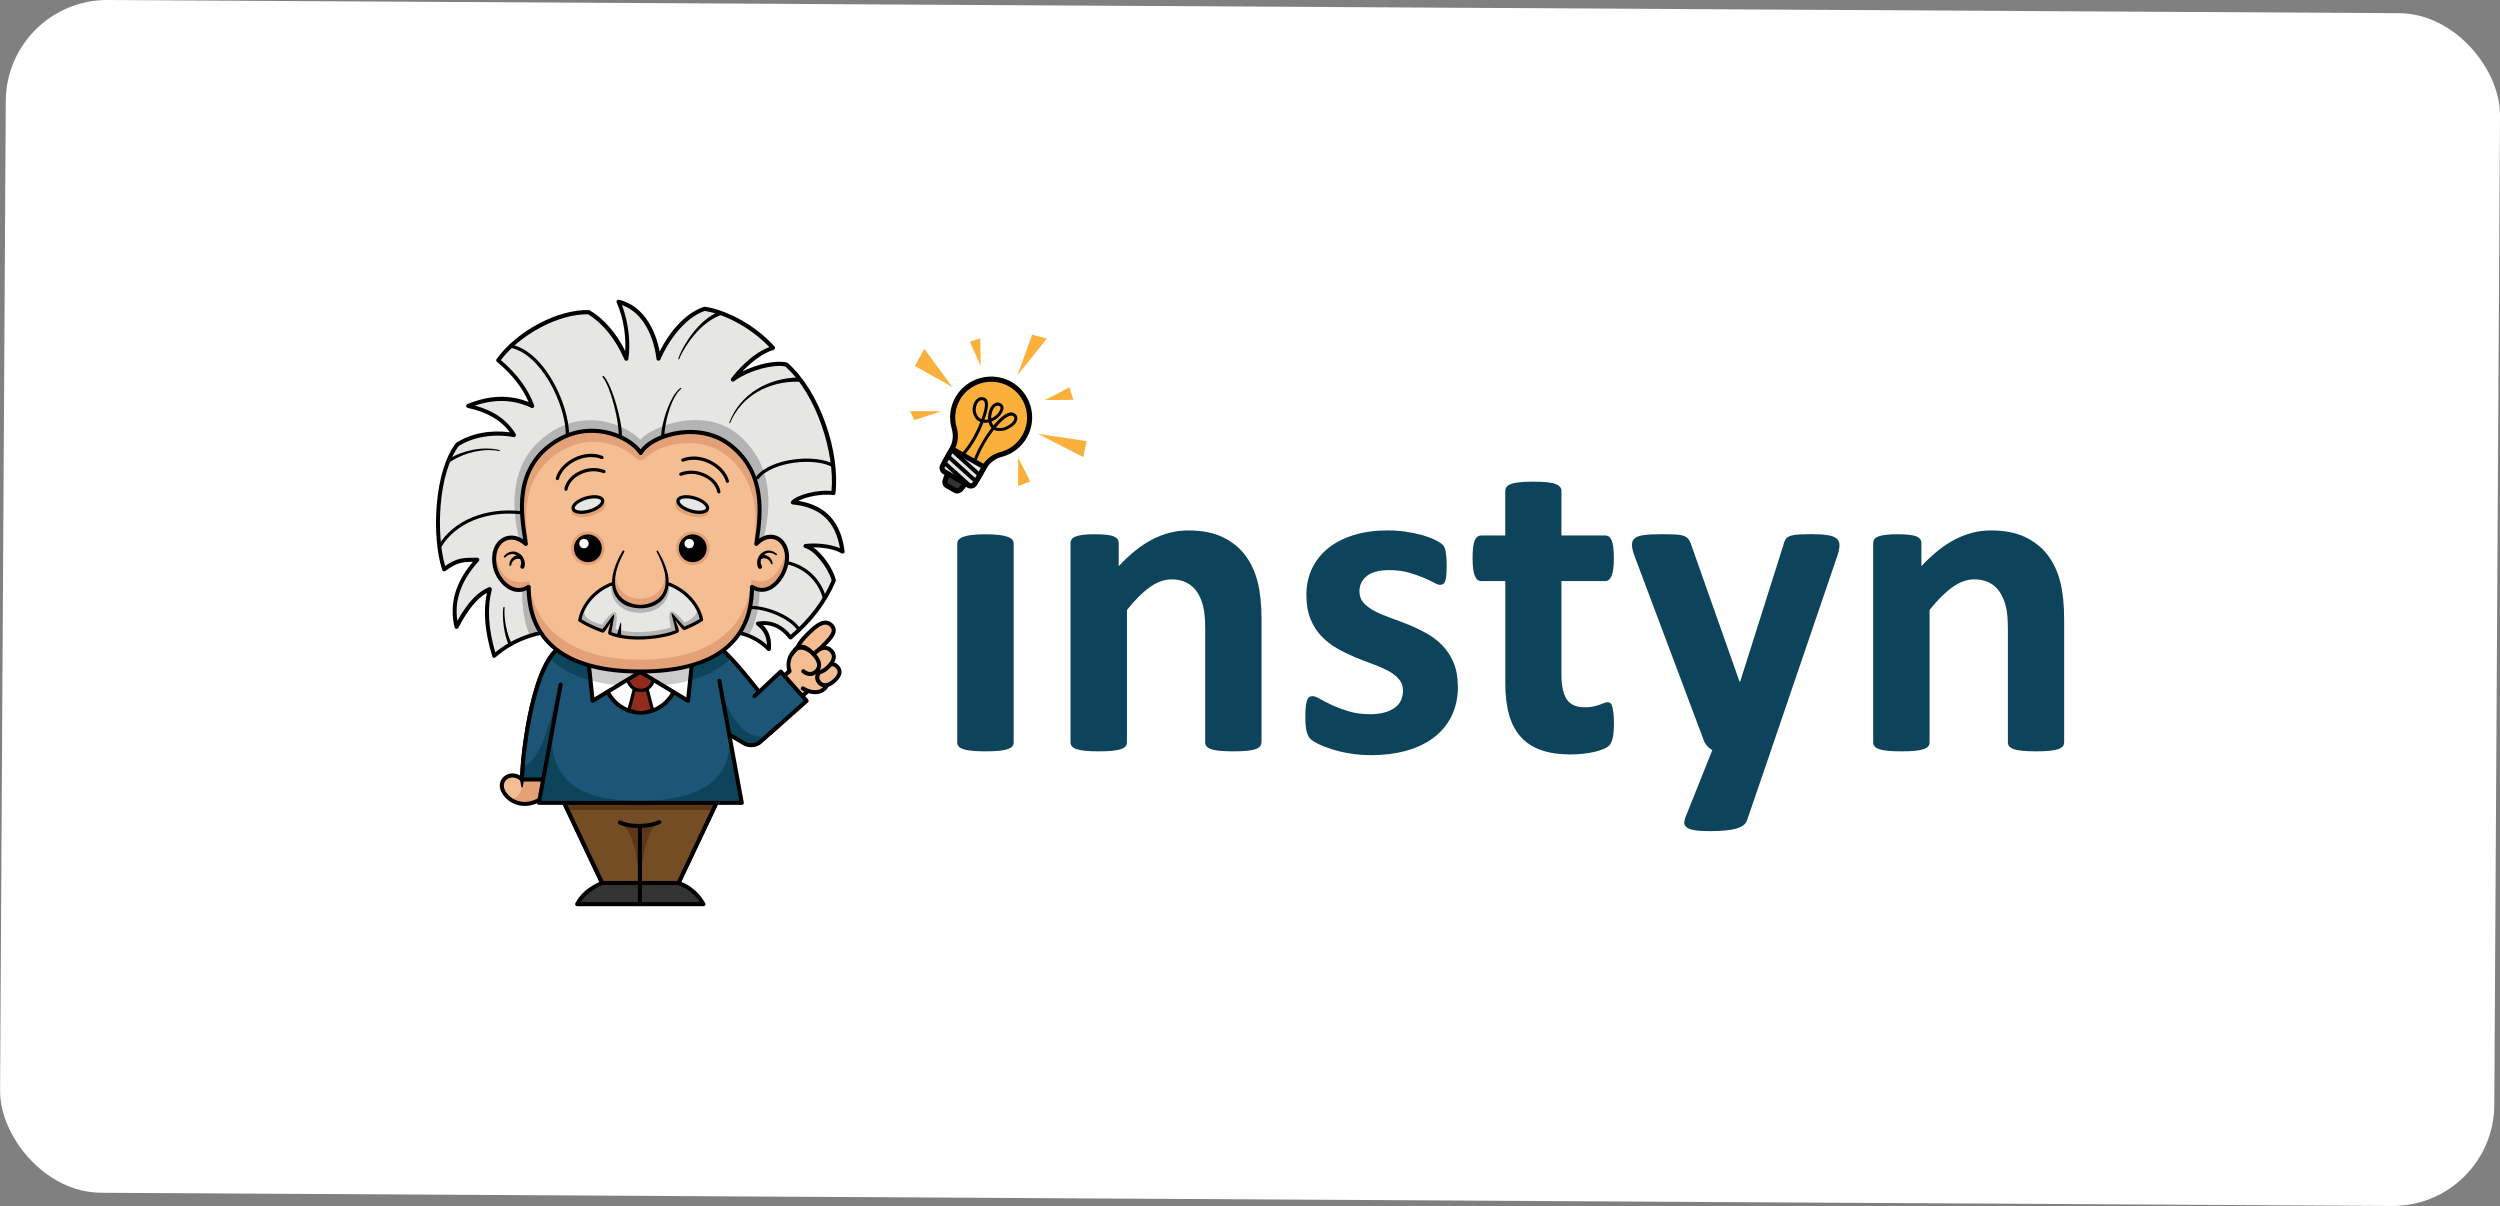 <?xml version="1.0" encoding="UTF-8"?>
<svg id="Layer_2" data-name="Layer 2" xmlns="http://www.w3.org/2000/svg" viewBox="0 0 492.61 237.66">
  <rect x="0" y="0" width="492.61" height="237.66" fill="#808080" stroke="none"/>
  <defs>
    <style>
      .cls-1 {
        fill: #b4b4b4;
      }

      .cls-2 {
        fill: #333;
      }

      .cls-3 {
        fill: #e3a177;
      }

      .cls-4 {
        fill: #fff;
      }

      .cls-5 {
        fill: #ccc;
      }

      .cls-6 {
        fill: #754d25;
      }

      .cls-7 {
        fill: #f5bd92;
      }

      .cls-8 {
        fill: #5c3719;
      }

      .cls-9 {
        fill: #e6e6e5;
      }

      .cls-10 {
        fill: #922b1e;
      }

      .cls-11 {
        fill: #1c5576;
      }

      .cls-12 {
        fill: #0d445c;
      }

      .cls-13 {
        fill: #010101;
      }

      .cls-14 {
        fill: #fbb03c;
      }
    </style>
  </defs>
  <g id="Layer_1-2" data-name="Layer 1">
    <g>
      <rect class="cls-4" x=".56" y="1.31" width="491.48" height="235.03" rx="20" ry="20" transform="translate(.7 -1.43) rotate(.33)"/>
      <g>
        <path class="cls-14" d="M201.9,85.97c2.09-3.68.74-8.37-3.03-10.38-3.57-1.9-8.07-.63-10.11,2.86-1.09,1.86-1.29,3.98-.74,5.89.41,1.4.26,2.91-.46,4.18l-1.17,2.07,6.34,3.57,1.16-2.05c.71-1.26,1.89-2.19,3.3-2.55,1.92-.49,3.65-1.74,4.71-3.6Z"/>
        <path class="cls-13" d="M187.07,90.41l5.47,3.08.91-1.61c.79-1.39,2.1-2.41,3.61-2.79,1.88-.48,3.44-1.68,4.4-3.36.94-1.67,1.17-3.6.63-5.44-.54-1.84-1.77-3.35-3.46-4.25-3.31-1.76-7.55-.57-9.44,2.67-.98,1.68-1.23,3.64-.69,5.5.45,1.57.27,3.19-.51,4.56l-.93,1.63ZM192.92,94.85l-7.22-4.07,1.42-2.51c.65-1.14.79-2.48.41-3.79-.62-2.13-.34-4.37.78-6.29,1.05-1.8,2.75-3.11,4.78-3.68,2.03-.57,4.16-.35,6.01.63,1.94,1.03,3.34,2.76,3.96,4.86.61,2.1.36,4.31-.72,6.21-1.09,1.92-2.88,3.29-5.02,3.84-1.24.32-2.33,1.16-2.98,2.31l-1.41,2.49Z"/>
        <path class="cls-2" d="M190.83,94.55l-3.75-2.11-.81,2.13c-.18.46-.04.95.32,1.15l1.65.93c.36.2.84.07,1.15-.31l1.45-1.79Z"/>
        <path class="cls-13" d="M187.34,93.16l-.6,1.58c-.09.23-.04.46.1.54l1.65.93c.14.08.36,0,.51-.19l1.07-1.33-2.72-1.53ZM187.99,97.08l-1.65-.93c-.58-.33-.81-1.07-.55-1.77l1.02-2.67,4.78,2.69-1.82,2.25c-.46.57-1.21.75-1.79.43Z"/>
        <path class="cls-9" d="M193.94,92.03l-6.34-3.57-1.94,3.42c-.2.35-.08.8.28,1l5.07,2.85c.35.2.8.07,1-.28l1.94-3.42Z"/>
        <path class="cls-13" d="M187.79,89.14l-1.6,2.82c-.11.2-.04.45.16.56l4.74,2.67c.2.11.45.04.57-.16l1.6-2.83-5.47-3.08ZM190.59,96.08l-4.74-2.67c-.68-.38-.93-1.25-.54-1.93l2.1-3.7,7.22,4.07-2.1,3.7c-.39.68-1.26.92-1.94.54Z"/>
        <path class="cls-13" d="M196.88,80.01c-.15-.08-.3-.1-.45-.06-.25.07-.52.31-.69.62-.31.57-.46,1.26-.43,1.88.66-.29,1.25-.79,1.57-1.35.14-.24.32-.59.26-.82-.03-.1-.11-.19-.25-.27ZM193.79,78.92c-.07-.04-.18-.07-.33-.07-.28,0-.53.15-.74.43-.38.5-.56,1.31-.41,1.9.08.32.34,1.1,1.02,1.38.02,0,.04.02.06.03.23-.64.4-1.21.51-1.65.32-1.27.14-1.74,0-1.9-.03-.03-.06-.07-.12-.1ZM199.54,81.96s-.05-.03-.08-.04c-.41-.19-1.27.34-1.95.95-.39.35-.82.8-1.27,1.35.35.15.76.13,1.43.05.44-.05,1.72-.76,2.04-1.34.08-.14.2-.42.13-.66-.04-.13-.13-.23-.28-.31ZM189.9,89.8l-.45-.41c1.73-1.87,2.97-4.3,3.72-6.24-.03-.01-.06-.02-.09-.04-.93-.39-1.27-1.38-1.37-1.79-.19-.76.03-1.77.52-2.41.33-.43.75-.66,1.21-.66.5,0,.78.21.94.4.36.45.4,1.27.1,2.43-.11.45-.28,1.01-.5,1.63.24.02.48,0,.72-.06-.06-.77.1-1.63.5-2.37.25-.46.64-.8,1.05-.92.31-.09.63-.05.92.11.28.16.46.37.54.64.12.44-.09.9-.31,1.28-.41.72-1.16,1.34-2.01,1.67.07.3.2.57.37.77.45-.55.91-1.03,1.35-1.43.5-.45,1.75-1.45,2.61-1.05.44.21.62.5.69.72.11.34.05.74-.17,1.14-.46.81-1.93,1.57-2.5,1.64-.69.09-1.31.16-1.89-.16-1.24,1.59-2.57,3.78-3.48,6.18l-.56-.21c.84-2.2,2.17-4.54,3.57-6.34-.27-.28-.46-.65-.57-1.08-.34.07-.69.09-1.04.05-.77,2.01-2.06,4.56-3.87,6.51Z"/>
        <path class="cls-2" d="M187.66,88.78l5.22,4.71-5.22-4.71Z"/>
        <path class="cls-13" d="M192.61,93.79l-5.22-4.71.54-.6,5.22,4.71-.54.6Z"/>
        <path class="cls-2" d="M186.95,90.03l5.22,4.71-5.22-4.71Z"/>
        <path class="cls-13" d="M191.9,95.04l-5.22-4.71.54-.6,5.22,4.71-.54.6Z"/>
        <path class="cls-2" d="M186.06,91.18l5.22,4.71-5.22-4.71Z"/>
        <path class="cls-13" d="M191.01,96.18l-5.22-4.71.54-.6,5.22,4.71-.54.6Z"/>
        <path class="cls-14" d="M206.28,66.71l-2.9-.76-2.91,8.01,5.81-7.26Z"/>
        <path class="cls-14" d="M193.16,66.66l-2.05.67,2.12,4.77-.07-5.44Z"/>
        <path class="cls-14" d="M182.13,68.74l-1.85,3.37,7.39,4.16-5.54-7.53Z"/>
        <path class="cls-14" d="M205.59,78.85c.4.08,5.13-2.56,5.13-2.56l.79,2.5-5.92.05Z"/>
        <path class="cls-14" d="M204.52,85.49l9.6,1.43-.66,3.15-8.93-4.57Z"/>
        <path class="cls-14" d="M200.63,90.18l2.38,4.71-2.41.88.03-5.59Z"/>
        <path class="cls-14" d="M185.52,81.03h-6.19s.84,1.75.84,1.75l5.35-1.75Z"/>
        <path class="cls-12" d="M199.74,146.29c0,.29-.09.55-.26.77-.18.22-.48.4-.91.55s-.99.26-1.7.33c-.71.07-1.6.11-2.69.11s-1.99-.04-2.69-.11-1.27-.18-1.7-.33c-.43-.15-.73-.33-.9-.55-.18-.22-.27-.48-.27-.77v-39.17c0-.29.09-.55.27-.77.18-.22.48-.41.9-.57.43-.16.99-.28,1.7-.37.71-.09,1.6-.13,2.69-.13s1.99.04,2.69.13c.71.09,1.27.21,1.7.37.43.16.73.35.91.57.18.22.26.48.26.77v39.17Z"/>
        <path class="cls-12" d="M248.55,146.29c0,.29-.09.55-.26.77-.18.22-.47.4-.88.55-.41.15-.98.26-1.7.33-.72.07-1.61.11-2.67.11s-1.99-.04-2.72-.11-1.29-.18-1.7-.33c-.41-.15-.71-.33-.88-.55-.18-.22-.26-.48-.26-.77v-22.4c0-1.91-.14-3.4-.42-4.49-.28-1.09-.68-2.02-1.22-2.8-.53-.78-1.22-1.38-2.05-1.8-.84-.43-1.82-.64-2.94-.64-1.41,0-2.84.51-4.28,1.54-1.44,1.03-2.95,2.52-4.51,4.49v26.1c0,.29-.09.55-.27.77-.18.22-.48.4-.9.55s-.99.26-1.7.33-1.6.11-2.69.11-1.99-.04-2.69-.11c-.71-.07-1.27-.18-1.7-.33s-.73-.33-.9-.55c-.18-.22-.27-.48-.27-.77v-39.26c0-.29.08-.55.22-.77s.41-.4.8-.55c.38-.15.88-.26,1.48-.33.6-.07,1.36-.11,2.27-.11s1.72.04,2.34.11c.62.07,1.1.18,1.44.33.34.15.58.33.73.55.15.22.22.48.22.77v4.53c2.18-2.35,4.39-4.11,6.65-5.28s4.6-1.76,7.05-1.76c2.68,0,4.94.44,6.78,1.32,1.84.88,3.33,2.08,4.46,3.59,1.13,1.51,1.95,3.28,2.45,5.3.5,2.02.75,4.46.75,7.31v24.25Z"/>
        <path class="cls-12" d="M287.28,135.2c0,2.23-.42,4.19-1.26,5.9-.84,1.7-2.02,3.12-3.55,4.27-1.53,1.14-3.34,2-5.43,2.57-2.09.57-4.36.86-6.8.86-1.47,0-2.88-.11-4.22-.33s-2.54-.5-3.6-.84c-1.06-.34-1.94-.68-2.65-1.03-.71-.35-1.22-.68-1.55-.99-.32-.31-.57-.79-.75-1.45-.18-.66-.26-1.63-.26-2.93,0-.85.03-1.53.09-2.05.06-.51.15-.92.26-1.23.12-.31.26-.51.44-.62.18-.1.4-.16.66-.16.32,0,.8.18,1.44.55.63.37,1.42.77,2.36,1.21.94.44,2.04.85,3.29,1.23,1.25.38,2.67.57,4.26.57,1,0,1.89-.1,2.67-.31.78-.2,1.46-.5,2.03-.88.58-.38,1.01-.87,1.3-1.45.29-.59.44-1.26.44-2.02,0-.88-.27-1.64-.82-2.27-.54-.63-1.27-1.18-2.16-1.65-.9-.47-1.91-.91-3.05-1.32-1.13-.41-2.3-.87-3.49-1.36-1.19-.5-2.35-1.07-3.49-1.72-1.13-.65-2.15-1.44-3.05-2.38-.9-.94-1.62-2.07-2.16-3.39-.54-1.32-.82-2.9-.82-4.75s.37-3.6,1.1-5.17c.74-1.57,1.8-2.91,3.18-4.03,1.38-1.11,3.07-1.98,5.06-2.6,1.99-.62,4.22-.92,6.69-.92,1.24,0,2.44.09,3.6.26,1.16.18,2.22.4,3.16.66.94.26,1.74.55,2.38.86.65.31,1.11.57,1.39.79.28.22.48.44.6.66s.21.48.26.79c.06.31.11.69.16,1.15.04.45.07,1.02.07,1.69,0,.79-.02,1.44-.07,1.94-.04.5-.12.9-.22,1.19-.1.29-.24.49-.42.59-.18.1-.38.15-.62.15-.26,0-.68-.15-1.24-.46-.56-.31-1.26-.64-2.1-.99-.84-.35-1.81-.68-2.91-.99-1.1-.31-2.36-.46-3.78-.46-1,0-1.87.1-2.61.31-.74.21-1.34.5-1.81.88-.47.38-.82.83-1.06,1.34-.24.51-.35,1.06-.35,1.65,0,.91.28,1.67.84,2.29s1.3,1.16,2.21,1.63c.91.47,1.95.91,3.11,1.32,1.16.41,2.34.86,3.53,1.34,1.19.48,2.37,1.05,3.53,1.69,1.16.65,2.2,1.44,3.11,2.38.91.94,1.65,2.06,2.21,3.37s.84,2.85.84,4.64Z"/>
        <path class="cls-12" d="M318.02,142.42c0,1.29-.08,2.28-.24,2.97s-.38,1.17-.64,1.45c-.26.28-.66.53-1.17.75-.52.22-1.12.41-1.81.57-.69.16-1.44.28-2.25.37-.81.09-1.63.13-2.45.13-2.21,0-4.12-.28-5.74-.84-1.62-.56-2.96-1.41-4.02-2.58-1.06-1.16-1.84-2.62-2.34-4.38-.5-1.76-.75-3.84-.75-6.25v-20.11h-4.73c-.56,0-.99-.34-1.28-1.03-.29-.69-.44-1.84-.44-3.46,0-.85.04-1.57.11-2.16.07-.59.18-1.05.33-1.39.15-.34.33-.58.55-.73.22-.15.48-.22.77-.22h4.68v-8.76c0-.29.08-.56.24-.79.16-.23.46-.43.88-.59.43-.16,1-.28,1.72-.35s1.61-.11,2.67-.11,1.99.04,2.72.11c.72.07,1.29.19,1.7.35.41.16.71.36.88.59.18.23.26.5.26.79v8.76h8.57c.3,0,.55.07.77.22.22.15.4.39.55.73.15.34.26.8.33,1.39.07.59.11,1.31.11,2.16,0,1.61-.15,2.77-.44,3.46-.3.69-.72,1.03-1.28,1.03h-8.61v18.44c0,2.14.34,3.75,1.02,4.82.68,1.07,1.89,1.61,3.62,1.61.59,0,1.12-.05,1.59-.15s.89-.22,1.26-.35c.37-.13.68-.25.93-.35.25-.1.48-.15.68-.15.18,0,.34.05.51.15.16.1.29.31.38.62.09.31.17.73.24,1.25.07.53.11,1.2.11,2.03Z"/>
        <path class="cls-12" d="M348.99,147.79l-4.77,13.91c-.27.73-.99,1.26-2.17,1.59-1.18.32-2.9.48-5.17.48-1.18,0-2.12-.05-2.83-.16-.71-.1-1.24-.27-1.59-.51-.35-.24-.54-.53-.58-.88-.03-.35.06-.78.27-1.28l5.26-13.16c-.38-.18-.73-.45-1.04-.81-.31-.37-.54-.76-.68-1.17l-13.56-36.09c-.38-1.03-.57-1.81-.57-2.35s.18-.97.53-1.28c.35-.31.95-.52,1.79-.64.84-.12,1.95-.18,3.33-.18,1.27,0,2.27.02,3,.06.74.04,1.31.16,1.72.33.41.18.72.45.93.81.21.37.41.89.62,1.56l9.28,26.28h.13l8.48-26.8c.18-.76.41-1.27.69-1.52.28-.25.74-.43,1.39-.55.65-.12,1.78-.18,3.4-.18,1.27,0,2.32.06,3.16.18.84.12,1.46.34,1.85.66.4.32.6.75.6,1.3s-.12,1.18-.35,1.91l-13.12,38.47Z"/>
        <path class="cls-12" d="M406.72,146.29c0,.29-.09.55-.26.77-.18.22-.47.4-.88.55-.41.15-.98.26-1.7.33-.72.07-1.61.11-2.67.11s-1.99-.04-2.72-.11-1.29-.18-1.7-.33c-.41-.15-.71-.33-.88-.55-.18-.22-.27-.48-.27-.77v-22.4c0-1.91-.14-3.4-.42-4.49-.28-1.09-.69-2.02-1.22-2.8-.53-.78-1.21-1.38-2.05-1.8-.84-.43-1.82-.64-2.94-.64-1.41,0-2.84.51-4.29,1.54-1.44,1.03-2.94,2.52-4.51,4.49v26.1c0,.29-.09.55-.26.77-.18.22-.48.4-.9.55-.43.15-.99.26-1.7.33s-1.6.11-2.69.11-1.99-.04-2.69-.11-1.27-.18-1.7-.33-.73-.33-.91-.55c-.18-.22-.26-.48-.26-.77v-39.26c0-.29.07-.55.22-.77.15-.22.41-.4.8-.55.38-.15.88-.26,1.48-.33.6-.07,1.36-.11,2.27-.11s1.72.04,2.34.11,1.1.18,1.44.33c.34.15.58.33.73.55.15.22.22.48.22.77v4.53c2.18-2.35,4.39-4.11,6.65-5.28,2.25-1.17,4.6-1.76,7.04-1.76,2.68,0,4.94.44,6.78,1.32,1.84.88,3.33,2.08,4.46,3.59,1.13,1.51,1.95,3.28,2.45,5.3.5,2.02.75,4.46.75,7.31v24.25Z"/>
        <path class="cls-9" d="M111.79,124.18c-6,.06-10.72,1.87-14.41,5.07-1.44-4.7-1.93-9.14-.87-13.15-2.63,1.07-4.71,3.88-6.56,7.42-1.19-5.06.6-9.35,4.1-13.21-2.89,0-4.07.03-6.55,1.9-2.07-6.27-1.65-19.03,2.61-24.59,2.79-1.82,6.85-2.66,11.16-1.88-1.76-2.96-4.81-4.84-9.03-5.72,4.21-1.71,8.42-2,12.64,0-1.19-3.29-3.46-6.28-6.73-8.99,3.97-5.48,11.9-9.65,17.85-9.49,3.28,1.95,5.82,5.39,7.43,9.16.41-2.51.25-7.14-1.56-11.2,5.01,1.16,7.36,6.64,7.9,11.18,1.71-4,5.02-8.44,9.05-9.81,4,.55,9.66,3.43,13.5,7.71-3.32,1.02-6.36,4.2-7.9,6.22,3.22-2.3,8.06-3.52,10.53-2.95,6.33,5.58,10.21,17.48,9.27,25.33-2.57-.37-6.79.57-7.97,1.82,6.44.61,9.11,4.42,9.76,9.73-2.13-1.27-5.66-1.35-7.29-1.15,2.23.6,4.94,4.33,5.57,6.82-1.86,4.42-4.81,8.1-8.54,11.26-1.63-2.12-3.71-3.18-6.4-2.78,1.85,1.38,2.32,3.13,2.13,5.07-3.13-3.16-6.98-3.69-10.95-3.76h-28.75Z"/>
        <path class="cls-1" d="M140.55,124.18c2.38.04,4.72.25,6.89,1.1,1.87-2.8,3.08-9.09,1.51-14.09,4.17-11.77,2.89-19.53-2.78-24.94-6.89-6.58-17.73-2.29-20.01.41-2.35-2.57-10.85-6.95-18.97-.52-8.12,6.43-6.29,17.55-3.2,25.37-1.9,4.35-1,10.62.44,13.81,2.21-.71,4.66-1.09,7.37-1.12h28.75Z"/>
        <path class="cls-13" d="M96.51,115.71c.1,0,.19.03.27.1.11.1.16.26.12.4-.92,3.51-.7,7.55.69,12.34,1.79-1.46,3.8-2.6,5.99-3.39,2.46-.88,5.22-1.35,8.2-1.38h28.75c3.65.06,7.44.52,10.59,3.27-.04-1.63-.69-2.87-2.01-3.85-.13-.1-.19-.26-.15-.42.04-.16.17-.27.33-.3,2.56-.39,4.75.49,6.52,2.6,3.72-3.22,6.36-6.73,8.06-10.71-.66-2.39-3.27-5.87-5.25-6.4-.18-.05-.31-.22-.3-.41.01-.19.16-.35.35-.37,1.65-.21,4.65-.12,6.83.83-.88-5.29-3.93-8.11-9.3-8.62-.15-.01-.28-.11-.34-.26-.05-.14-.02-.3.08-.42,1.2-1.28,5.13-2.24,7.9-1.99.69-7.25-2.81-18.9-9.1-24.52-2.24-.46-6.88.61-10.11,2.91-.16.12-.38.1-.52-.05-.14-.14-.15-.36-.03-.52.86-1.12,3.83-4.75,7.51-6.16-3.98-4.19-9.32-6.61-12.75-7.12-4.03,1.42-7.21,6.03-8.72,9.56-.07.17-.25.27-.43.24-.18-.03-.32-.17-.34-.35-.5-4.26-2.56-9.14-6.81-10.61,1.46,3.76,1.7,7.99,1.27,10.65-.03.18-.17.31-.35.33-.18.02-.35-.08-.42-.24-1.7-3.98-4.24-7.14-7.17-8.92-5.7-.1-13.3,3.9-17.18,9.02,3.19,2.72,5.4,5.72,6.56,8.92.05.15.01.32-.11.43-.12.11-.3.13-.44.06-3.46-1.64-7.11-1.79-11.1-.44,3.71,1.02,6.39,2.9,8.01,5.6.08.13.08.3-.02.43-.09.13-.25.19-.4.17-3.94-.71-7.97-.04-10.81,1.78-1.88,2.49-3.15,6.66-3.56,11.76-.35,4.31,0,8.79.89,11.87,2.34-1.65,3.65-1.65,6.33-1.64.16,0,.3.09.37.24.06.15.04.31-.07.43-3.46,3.81-4.84,7.67-4.22,11.76,2.02-3.6,4.02-5.72,6.23-6.62.05-.02.1-.03.15-.03ZM97.39,129.65s-.07,0-.11-.02c-.13-.04-.23-.14-.27-.27-1.48-4.83-1.83-8.94-1.07-12.54-1.94,1.08-3.75,3.3-5.62,6.88-.08.15-.24.23-.41.21-.17-.02-.3-.14-.34-.31-1.07-4.53.11-8.76,3.61-12.9-2.14.02-3.28.2-5.42,1.81-.1.08-.24.1-.36.06-.12-.04-.22-.13-.26-.26-1.05-3.18-1.47-8.05-1.09-12.72.43-5.29,1.76-9.63,3.76-12.24.03-.04.06-.07.1-.09,2.84-1.85,6.64-2.59,10.55-2.08-1.73-2.39-4.51-4-8.28-4.8-.17-.04-.3-.18-.32-.36-.02-.18.09-.34.25-.41,4.34-1.76,8.3-1.89,12.06-.39-1.22-2.83-3.32-5.5-6.25-7.93-.16-.13-.19-.37-.07-.54,1.95-2.69,4.91-5.17,8.32-6.98,3.41-1.8,6.91-2.75,9.87-2.67.07,0,.13.02.19.06,2.77,1.65,5.21,4.46,6.97,8.01.13-2.36-.13-6.04-1.68-9.55-.06-.14-.04-.3.06-.42s.25-.17.4-.13c2.37.55,4.4,2.11,5.88,4.51.99,1.61,1.73,3.59,2.12,5.69,1.79-3.6,4.85-7.5,8.72-8.81.06-.02.12-.03.18-.02,3.69.51,9.56,3.18,13.74,7.84.09.1.12.24.09.37-.04.13-.14.24-.27.28-2.22.68-4.43,2.44-6.15,4.27,2.98-1.49,6.59-2.27,8.76-1.77.06.01.12.05.17.09,3.04,2.68,5.69,6.93,7.47,11.98,1.69,4.79,2.4,9.79,1.93,13.7-.01.11-.07.2-.15.27-.09.07-.19.09-.3.08-2.07-.3-5.23.28-6.86,1.15,2.67.42,4.79,1.46,6.3,3.1,1.53,1.67,2.45,3.91,2.82,6.85.02.15-.05.3-.18.38-.13.08-.29.09-.42,0-1.52-.9-3.82-1.18-5.57-1.18,1.96,1.37,3.9,4.26,4.44,6.41.02.08.02.17-.02.25-1.8,4.26-4.62,7.99-8.65,11.4-.08.07-.19.11-.3.09-.11-.01-.21-.07-.28-.15-1.42-1.85-3.1-2.75-5.1-2.71,1.23,1.24,1.74,2.81,1.55,4.79-.02.16-.12.29-.27.34-.15.05-.31.01-.42-.1-2.89-2.92-6.36-3.57-10.67-3.64h-28.74c-5.66.06-10.42,1.73-14.14,4.97-.08.06-.17.1-.26.1Z"/>
        <path class="cls-13" d="M86.68,107.94c-.06,0-.11-.01-.16-.04-.15-.09-.2-.29-.11-.44,2.9-4.9,9.33-7.55,16.39-6.74.18.02.3.18.28.35-.02.18-.18.3-.36.28-6.8-.78-12.99,1.74-15.76,6.43-.06.1-.17.16-.28.16Z"/>
        <path class="cls-13" d="M111.82,86.13c-.18,0-.32-.14-.32-.32,0-3.12-1.25-7.18-3.26-10.61-2.22-3.76-5.03-6.2-7.73-6.69-.17-.03-.29-.2-.26-.37.03-.17.2-.29.37-.26,2.92.53,5.82,3.01,8.17,7,2.07,3.52,3.35,7.7,3.35,10.93,0,.18-.14.32-.32.32Z"/>
        <path class="cls-13" d="M118.98,74.12c.37.4.62.86.86,1.33.69,1.39,1.19,2.87,1.62,4.36.29.99.53,1.99.74,3.01.2,1.04.37,2.05.34,3.12,0,.18-.16.32-.33.31-.18,0-.32-.17-.31-.35.16-2.57-1.52-9.61-3.15-11.57-.13-.14.08-.36.22-.21Z"/>
        <path class="cls-13" d="M134.23,76.59c-1.91,1.66-2.9,5.63-3.23,8.09-.05.42-.09.84-.09,1.24,0,.18-.14.33-.32.33-.18,0-.33-.15-.33-.33.14-2.56,1.36-6.51,2.91-8.55.26-.35.56-.67.91-.94.05-.04.11-.03.15.02.04.05.03.11-.02.15Z"/>
        <path class="cls-13" d="M133.65,70.67c.33-1.01.83-1.94,1.36-2.85,1.64-2.71,3.83-5.28,6.84-6.51.2-.08.43.02.51.22.08.21-.03.45-.24.52-3.35,1.21-5.91,4.27-7.62,7.29-.25.45-.48.92-.66,1.4-.04.12-.24.07-.2-.07Z"/>
        <path class="cls-13" d="M143.7,83.27c2.16-5.74,7.79-8.85,13.77-8.89.24,0,.43.18.44.41,0,.24-.19.44-.44.43-5.8-.18-11.3,2.64-13.61,8.11-.02.04-.07.06-.11.05-.04-.02-.06-.07-.05-.11Z"/>
        <path class="cls-13" d="M149.26,94.44c-.07,0-.13-.02-.19-.06-.14-.11-.17-.31-.06-.45,2.77-3.65,11.67-4.58,15.38-2.43.15.09.21.28.12.44-.09.15-.29.2-.44.12-3.44-1.99-11.98-1.11-14.54,2.26-.06.08-.16.13-.26.13Z"/>
        <path class="cls-13" d="M162.48,118.28c-.15,0-.28-.1-.31-.24-.87-3.48-3.71-6.17-7.24-6.86-.17-.03-.29-.2-.25-.38.03-.17.2-.29.38-.25,1.88.37,3.6,1.26,4.98,2.57,1.35,1.3,2.31,2.94,2.76,4.76.04.17-.06.35-.23.39-.03,0-.05,0-.08,0Z"/>
        <path class="cls-13" d="M99.43,119.71c-.19,2.04.42,5.34,1.42,7.13.2.37-.34.68-.56.32-.3-.6-.5-1.22-.66-1.84-.31-1.23-.48-2.49-.53-3.75-.02-.63-.02-1.27.09-1.9.01-.07.08-.11.14-.1.07.01.11.07.1.14Z"/>
        <path class="cls-13" d="M98.36,88.88c-3.09-.63-6.94.32-9.53,2.06-.15.1-.35.07-.45-.08-.1-.15-.06-.36.09-.45,2.77-1.69,6.78-2.52,9.94-1.73.13.04.09.24-.05.21Z"/>
        <path class="cls-3" d="M111.06,127.23c-5.85,2.02-8.19,21.32-8.19,26.37-2.09-1.98-5.11.02-3.57,2.55,1.54,2.54,5.48,3.33,8.37.27.68-2.94,5.05-29.19,5.05-29.19h-1.66Z"/>
        <path class="cls-7" d="M102.87,153.6c-2.09-1.98-5.11.02-3.57,2.55.32.53.75.99,1.25,1.35,1.39-.16,2.52-1.2,2.32-3.9Z"/>
        <path class="cls-13" d="M101,153.2c-.44,0-.84.15-1.14.39-.54.43-.88,1.28-.22,2.37.69,1.13,1.91,1.89,3.28,2.03,1.56.16,3.12-.46,4.38-1.76.68-3.12,4.36-25.1,4.94-28.6h-1.12c-5.4,2.01-7.85,20.58-7.85,25.97,0,.16-.1.31-.24.37-.15.06-.32.03-.44-.08-.52-.5-1.09-.69-1.6-.69ZM103.43,158.81c-.19,0-.39-.01-.58-.03-1.62-.17-3.07-1.08-3.89-2.42-.93-1.53-.37-2.79.4-3.4.75-.6,1.97-.83,3.13-.15.1-2.88.7-8.43,1.89-13.62.74-3.21,1.6-5.86,2.57-7.87,1.18-2.46,2.52-3.96,3.98-4.47.04-.02.09-.02.13-.02h1.66c.12,0,.23.05.31.14.08.09.11.21.09.32-.18,1.07-4.38,26.29-5.05,29.22-.02.07-.05.13-.1.18-1.3,1.38-2.89,2.11-4.54,2.11Z"/>
        <path class="cls-11" d="M108.42,153.6c1.37-7.56,4.5-26.37,4.5-26.37h-1.66c-5.85,2.02-8.19,21.32-8.19,26.37h5.34Z"/>
        <path class="cls-12" d="M110.06,134.88c-.64,3.97-3.56,16.16-7.04,15.9-.09,1.16-.14,2.13-.14,2.83h5.34c.79-4.35,2.17-12.45,3.19-18.53-.4-.06-.85-.13-1.35-.2Z"/>
        <path class="cls-12" d="M111.87,132.33c.51-3.03.85-5.1.85-5.1h-1.66c-1.02.35-1.94,1.24-2.75,2.48,1,1,2.19,1.88,3.56,2.62Z"/>
        <path class="cls-13" d="M103.28,153.2h4.6c1.26-6.98,3.88-22.67,4.37-25.57h-1.12c-5.28,1.96-7.74,19.72-7.85,25.57ZM108.22,154h-5.34c-.22,0-.4-.18-.4-.4,0-2.54.59-8.69,1.91-14.41.74-3.21,1.6-5.86,2.57-7.87,1.18-2.46,2.52-3.96,3.98-4.47.04-.02.09-.02.13-.02h1.66c.12,0,.23.05.31.14.08.09.11.21.09.33-.03.19-3.15,18.9-4.51,26.38-.03.19-.2.33-.39.33Z"/>
        <path class="cls-2" d="M138.61,178.16c-1.19-2.05-2.82-3.45-4.92-4.17l8.45-17.83h-31.94l8.45,17.83c-2.35.97-3.98,2.37-4.92,4.17h24.89Z"/>
        <path class="cls-13" d="M114.42,177.75h23.47c-1.1-1.64-2.56-2.78-4.33-3.39-.11-.04-.2-.12-.24-.22-.04-.11-.04-.22,0-.33l8.18-17.25h-30.67l8.18,17.25c.05.1.05.22.01.32-.04.1-.12.18-.22.23-1.97.81-3.45,1.96-4.38,3.4ZM138.61,178.56h-24.89c-.14,0-.27-.07-.34-.19-.07-.12-.08-.27-.01-.39.93-1.79,2.53-3.2,4.74-4.19l-8.27-17.45c-.06-.12-.05-.27.02-.39.07-.12.2-.19.34-.19h31.94c.14,0,.27.07.34.19.07.12.08.26.02.39l-8.26,17.43c1.98.79,3.56,2.19,4.72,4.19.07.12.07.28,0,.4-.07.12-.2.2-.35.2Z"/>
        <path class="cls-6" d="M118.65,173.98h15.04l8.45-17.83h-31.94l8.45,17.83Z"/>
        <path class="cls-8" d="M122.12,162.02c2.34,1.06,5.58.93,7.63,0-2.63,1.74-3.26,8.34-3.66,11.56-.4-3.25-1.02-9.9-3.97-11.56Z"/>
        <path class="cls-8" d="M111.84,159.61h28.67l1.64-3.46h-31.94l1.64,3.46Z"/>
        <path class="cls-13" d="M118.91,173.58h14.53l8.07-17.03h-30.67l8.07,17.03ZM133.69,174.38h-15.04c-.16,0-.3-.09-.36-.23l-8.45-17.83c-.06-.12-.05-.27.02-.39.07-.12.2-.19.34-.19h31.94c.14,0,.27.07.34.19.07.12.08.26.02.39l-8.45,17.83c-.07.14-.21.23-.36.23Z"/>
        <path class="cls-13" d="M126.09,178.56c-.22,0-.4-.18-.4-.4v-15.27c0-.22.18-.4.4-.4s.4.18.4.4v15.27c0,.22-.18.4-.4.4Z"/>
        <path class="cls-11" d="M140.48,126.92c2.65.18,13.6,15.39,13.6,15.39l-4.17,3.8c-.92.84-2.28.98-3.35.34l-6.08-3.63v-15.9Z"/>
        <path class="cls-12" d="M141.83,134.64c.42,2.41,3.26,11.53,9.23,10.43-1.67,1.71-2.8,2.35-4.51,1.39-1.71-.97-2.84-1.54-2.84-1.54l-1.89-10.27Z"/>
        <path class="cls-12" d="M144.02,129.72c-1.53-1.62-2.83-2.75-3.54-2.8v5.4c1.37-.74,2.54-1.61,3.54-2.6Z"/>
        <path class="cls-7" d="M157.2,137.93l-3.55-4.02,1.82-1.6,3.55,4.02-1.82,1.59Z"/>
        <path class="cls-13" d="M159.32,136.07l-.38-.43c-.06.18-.17.35-.31.5-.06.07-.14.13-.22.18l-1.18,1.04-3.02-3.42,1.22-1.06s.48-.43.63-.5l-.29-.33c-.15-.17-.4-.18-.57-.04l-1.82,1.6c-.08.07-.13.17-.13.27,0,.11.03.21.1.29l3.55,4.02c.08.09.19.14.3.14.09,0,.19-.03.26-.1l1.82-1.59c.08-.07.13-.17.14-.28,0-.11-.03-.21-.1-.29Z"/>
        <path class="cls-7" d="M162.32,135.82c-1.44,1.19-3.97.51-5.64-1.51-1.67-2.02-1.59-4.35-.42-5.8,2.55-3.19,3.97-.51,5.64,1.51,1.67,2.02,1.86,4.62.42,5.8Z"/>
        <path class="cls-13" d="M162.21,129.76c-.2-.24-.39-.49-.58-.73-.92-1.18-1.87-2.39-3.13-2.4h-.01c-.83,0-1.67.53-2.54,1.63-.91,1.14-1.34,2.85-.57,4.67.17-.13.76-.38.55-.9-.48-1.23,0-2.48.65-3.28.7-.88,1.35-1.33,1.91-1.33h0c.87,0,1.66,1.02,2.5,2.09.19.25.39.5.6.75,1.53,1.85,1.74,4.2.48,5.24-.59.49-1.44.62-2.37.37-.46-.12-.91-.33-1.33-.6-.39-.16-.83.37-.41.69.53.35.96.53,1.54.68.38.1.75.15,1.11.15.76,0,1.44-.23,1.98-.68,1.61-1.32,1.45-4.18-.37-6.37Z"/>
        <path class="cls-7" d="M164.34,134.22c-.98.86-2.11,1.18-2.88.31-.89-1-.3-1.94.68-2.8.98-.86,2.06-1.24,2.88-.31.86.98.3,1.94-.68,2.8Z"/>
        <path class="cls-13" d="M163.9,131.28c-.43,0-.93.25-1.49.74-.51.44-.81.83-.92,1.17-.08.23-.13.59.28,1.06.27.31.6.42.99.36.4-.06.86-.31,1.32-.71,1.31-1.15,1.03-1.8.64-2.24-.23-.26-.51-.4-.82-.4ZM162.55,135.44c-.54,0-1.01-.22-1.39-.65-.51-.58-.66-1.2-.44-1.85.17-.49.53-.97,1.15-1.52,1.32-1.16,2.58-1.26,3.44-.28.62.7,1,1.86-.72,3.37-.57.5-1.17.81-1.72.9-.11.02-.22.03-.33.03Z"/>
        <path class="cls-7" d="M163.83,123.21c1.27,1.26-.27,2.66-1.98,4.37s-3.11,2.72-4.23,1.82c-1.41-1.14-.08-2.84,1.64-4.55,1.72-1.71,3.3-2.89,4.57-1.63Z"/>
        <path class="cls-13" d="M164.11,122.93c-.71-.7-1.57-.83-2.57-.38-.91.41-1.85,1.29-2.57,2.01-1.26,1.25-2.41,2.58-2.35,3.79h0c.12-.17.27-.33.46-.46.14-.09.29-.15.44-.17.3-.82,1.2-1.8,2.01-2.6.67-.67,1.55-1.49,2.34-1.85.28-.13.53-.19.76-.19.33,0,.63.14.9.41.24.24.35.47.35.72,0,.77-1.01,1.77-2.08,2.83l-.25.25c-.63.62-1.16,1.1-1.62,1.43.22.15.38.39.46.66.59-.42,1.17-.97,1.72-1.52l.25-.25c1.24-1.23,2.32-2.3,2.32-3.4,0-.47-.2-.9-.58-1.29Z"/>
        <path class="cls-7" d="M163.19,131.42c-1.05,1.05-2.31,1.49-3.25.55-1.09-1.08-.5-2.19.55-3.24,1.05-1.05,2.25-1.55,3.25-.55,1.06,1.05.5,2.19-.55,3.24Z"/>
        <path class="cls-13" d="M162.53,128.05c-.52,0-1.1.32-1.75.97-.55.54-.87,1.01-.97,1.42-.12.45.02.84.42,1.25.35.35.74.47,1.21.36.46-.1.97-.42,1.47-.91,1.43-1.43,1.05-2.18.55-2.67-.28-.28-.59-.42-.93-.42ZM161.12,132.89c-.55,0-1.05-.21-1.47-.63-.61-.61-.82-1.29-.63-2.02.15-.55.53-1.14,1.18-1.79,1.39-1.38,2.78-1.58,3.82-.55.74.74,1.25,2-.55,3.8-.6.6-1.25.99-1.86,1.13-.17.04-.33.05-.49.05Z"/>
        <path class="cls-7" d="M157.57,131.55c-.98-1.11-1.34-2.39-.34-3.27,1.16-1.01,2.23-.36,3.21.75s1.4,2.34.34,3.27c-1.12.98-2.23.35-3.21-.76Z"/>
        <path class="cls-13" d="M160.74,128.78c-.51-.57-2.43-2.74-4.16-1.22-.43.37-.63,1.27-.33,1.7.12-.25.46-.67.94-1.08.45-.31,1.68-.31,2.95,1.14,1,1.13,1.13,2.04.38,2.7-.42.37-.82.47-1.27.33-.24-.08-.49-.22-.75-.44-.41-.23-.84.33-.5.63.38.33.63.46,1,.57.21.07.42.1.63.1.49,0,.97-.2,1.42-.59,1.1-.97.99-2.36-.31-3.83Z"/>
        <path class="cls-11" d="M146.16,139.5l7.67-7.18,5.1,5.77-7.87,6.98-4.9-5.57Z"/>
        <path class="cls-13" d="M153.23,142.86c-.05-.05-.11-.11-.16-.16l-3.43,3.12c-.78.71-1.96.83-2.87.29l-5.88-3.52v-15.12c.82.44,2.73,2.04,7.08,7.46.48.6.96,1.21,1.42,1.8.04-.05.08-.1.12-.15.14-.16.32-.26.52-.33-.47-.6-.95-1.21-1.44-1.82-5.6-6.98-7.29-7.86-8.08-7.91-.11,0-.22.03-.3.11-.08.08-.13.18-.13.29v15.9c0,.14.08.27.2.34l6.08,3.63c.51.3,1.08.45,1.65.45.79,0,1.57-.28,2.18-.84l3.47-3.16c-.14-.13-.28-.26-.42-.39Z"/>
        <path class="cls-13" d="M159.24,137.83l-5.1-5.77c-.07-.08-.17-.13-.28-.13-.11,0-.21.03-.29.11l-5.1,4.77c-.49.49.07,1.06.53.6l4.81-4.5,4.56,5.16-6.96,6.17c.15.23.28.46.43.69h0l7.36-6.52c.17-.15.18-.4.04-.56Z"/>
        <path class="cls-11" d="M140.6,127.95l5.56,30.26h-39.98l5.56-30.26h28.86Z"/>
        <path class="cls-12" d="M146.16,158.2l-2.63-14.31c1.77,11.86-9.36,13.91-17.27,13.91s-18.58-1.38-17.39-14.26l-2.69,14.66h39.98Z"/>
        <path class="cls-13" d="M146.56,158.13l-4.41-24c-.11-.6-.92-.46-.79.14l4.32,23.53h-39.02l4.2-22.82c.09-.58-.7-.69-.8-.1l-4.27,23.25c-.02.12.01.24.09.33.08.09.19.14.31.14h39.98c.12,0,.23-.05.31-.14.08-.09.11-.21.09-.33Z"/>
        <path class="cls-12" d="M140.6,127.95h-28.86l-.72,3.89c3.56,2.19,8.55,3.37,15.07,3.37h.16c6.51,0,11.5-1.18,15.07-3.37l-.72-3.89Z"/>
        <path class="cls-4" d="M133.64,132.69c0,4.27-3.31,7.73-7.39,7.73s-7.39-3.46-7.39-7.73,3.31-7.73,7.39-7.73,7.39,3.46,7.39,7.73Z"/>
        <path class="cls-13" d="M126.25,125.36c-3.85,0-6.98,3.29-6.98,7.33s3.13,7.33,6.98,7.33,6.98-3.29,6.98-7.33-3.13-7.33-6.98-7.33ZM126.25,140.82c-4.29,0-7.79-3.65-7.79-8.13s3.49-8.13,7.79-8.13,7.79,3.65,7.79,8.13-3.49,8.13-7.79,8.13Z"/>
        <path class="cls-10" d="M126.25,140.42c.82,0,1.6-.22,2.31-.6l-2.31-8.82-2.31,8.82c.71.39,1.49.6,2.31.6Z"/>
        <path class="cls-13" d="M124.32,139.65c.62.3,1.27.45,1.93.45s1.32-.15,1.94-.45l-1.94-7.38-1.93,7.38ZM126.25,140.74c-.85,0-1.68-.22-2.46-.64-.13-.07-.19-.22-.16-.36l2.31-8.82c.04-.14.17-.24.31-.24s.27.1.31.24l2.31,8.82c.04.14-.03.29-.16.36-.78.42-1.61.64-2.46.64Z"/>
        <path class="cls-10" d="M128.9,132.85c0,1.76-.97,3.19-2.65,3.19s-2.71-1.43-2.71-3.19,1.03-3.19,2.71-3.19,2.65,1.43,2.65,3.19Z"/>
        <path class="cls-13" d="M126.25,129.98c-1.41,0-2.39,1.18-2.39,2.87s.98,2.87,2.39,2.87c1.61,0,2.33-1.44,2.33-2.87s-.72-2.87-2.33-2.87ZM126.25,136.36c-1.78,0-3.03-1.44-3.03-3.51s1.25-3.51,3.03-3.51,2.97,1.44,2.97,3.51-1.22,3.51-2.97,3.51Z"/>
        <path class="cls-4" d="M136.5,129.25l-.93,8.83-9.39-5.68-9.4,5.68-.93-8.83h20.66Z"/>
        <path class="cls-5" d="M126.17,132.41l4.33,2.62c2.01-.18,3.83-.51,5.49-.95l.51-4.82h-20.66l.51,4.82c1.65.45,3.48.77,5.49.95l4.33-2.62Z"/>
        <path class="cls-13" d="M126.17,132c.07,0,.15.02.21.06l8.85,5.35.82-7.76h-19.76l.82,7.76,8.86-5.35c.06-.04.14-.06.21-.06ZM135.57,138.49c-.07,0-.14-.02-.21-.06l-9.19-5.56-9.19,5.56c-.12.07-.26.08-.39.02-.12-.06-.21-.18-.22-.32l-.93-8.83c-.01-.11.03-.23.1-.31.08-.09.19-.13.3-.13h20.66c.11,0,.22.05.3.13.08.08.11.2.1.31l-.93,8.83c-.02.14-.1.26-.22.32-.06.03-.12.04-.18.04Z"/>
        <path class="cls-7" d="M143.78,87.62c7.6,5.8,5.91,14.89,5.25,19.55,3.08-3.27,7.14-.42,5.77,4.5-.72,2.6-3.47,5.97-6.63,3.96,0,10.42-6.93,16.68-21.92,16.68h-.16c-14.99,0-21.92-6.26-21.92-16.68-3.16,2-6.09-1.32-6.63-3.96-1.02-4.92,2.88-7.4,6.08-4.5-.66-4.66-2.76-13.9,4.94-19.55,7.46-5.48,15.69-1.54,17.69,1.65,1.69-3.34,11.18-6.49,17.53-1.65Z"/>
        <path class="cls-3" d="M148.56,107.04c.18-.15.37-.28.56-.41.69-4.79,1.99-13.43-5.33-19.01-6.35-4.85-15.84-1.7-17.53,1.65-2-3.19-10.23-7.13-17.69-1.65-7.53,5.53-5.69,14.49-4.99,19.24.16-.02.32-.01.47.03-.68-4.97-1.16-12.31,5.13-17.1,6.39-4.87,13.37-2.31,16.21.56.46.46,1.21.47,1.67,0,2.81-2.85,10.67-4.88,16.13-.56,6.26,4.95,5.99,12.31,5.38,17.25Z"/>
        <path class="cls-3" d="M149.52,103.41c.13-1.39.2-2.9.09-4.47-.12,1.88-.39,3.59-.58,4.93.16-.17.32-.32.48-.46Z"/>
        <path class="cls-3" d="M154.81,108.37c-.52,3.61-3.02,7.43-6.71,5.8-.79,9.32-7.76,15.81-21.85,15.81h-.16c-13.91,0-20.88-6.36-21.81-15.47-3.6.93-6.39-1.29-6.69-5.94-.25.86-.29,1.91-.05,3.11.55,2.64,3.47,5.97,6.63,3.96,0,10.42,6.93,16.68,21.92,16.68h.16c14.99,0,21.92-6.26,21.92-16.68,3.16,2,5.91-1.37,6.63-3.96.37-1.34.34-2.52.04-3.47-.01.05-.03.11-.04.16Z"/>
        <path class="cls-3" d="M103.61,103.87c-.21-1.49-.57-3.44-.7-5.6-.13,1.81-.02,3.58.17,5.17.18.13.36.27.53.43Z"/>
        <path class="cls-13" d="M104.17,115.24c.07,0,.13.02.19.05.13.07.21.2.21.35,0,5.18,1.75,9.2,5.19,11.94,3.63,2.88,9.12,4.34,16.33,4.34h.16c7.21,0,12.7-1.46,16.33-4.34,3.45-2.74,5.19-6.75,5.19-11.94,0-.15.08-.28.21-.35.13-.07.28-.06.41.01.92.58,1.85.7,2.76.35,1.64-.63,2.85-2.56,3.27-4.08.72-2.58-.17-4.41-1.36-5.08-1.16-.65-2.55-.29-3.73.96-.12.13-.31.16-.47.09-.16-.08-.25-.24-.22-.42.03-.2.06-.41.09-.62.71-4.92,1.9-13.15-5.19-18.56-2.9-2.21-6.88-2.95-10.94-2.02-2.84.65-5.25,2.07-5.99,3.53-.07.13-.2.21-.34.22-.15,0-.28-.06-.36-.19-.91-1.45-3.45-3.31-6.87-3.96-2.52-.48-6.34-.45-10.25,2.42-6.93,5.09-5.69,13.21-4.95,18.06.06.4.12.77.17,1.12.02.17-.06.33-.21.41-.15.08-.33.05-.46-.06-1.28-1.16-2.74-1.45-3.91-.79-1.09.62-2.06,2.24-1.51,4.91.31,1.47,1.46,3.32,3.07,4.01.99.42,1.98.32,2.95-.3.07-.04.14-.06.22-.06ZM126.25,132.72h-.16c-7.4,0-13.06-1.52-16.83-4.52-3.49-2.78-5.34-6.78-5.48-11.9-1.01.45-2.07.46-3.09.03-1.87-.79-3.2-2.9-3.55-4.58-.54-2.59.19-4.8,1.9-5.77,1.21-.69,2.69-.57,4.03.27,0-.05-.01-.09-.02-.14-.38-2.45-.89-5.81-.4-9.21.58-4.04,2.49-7.27,5.67-9.61,4.14-3.04,8.2-3.07,10.88-2.57,3.3.63,5.81,2.29,7.03,3.81,1.08-1.47,3.42-2.78,6.2-3.41,4.29-.98,8.52-.19,11.6,2.17,3.23,2.47,5.19,5.83,5.81,10,.49,3.29.09,6.45-.25,8.85,1.25-.89,2.67-1.04,3.87-.37,1.47.82,2.57,2.99,1.74,5.99-.48,1.71-1.85,3.89-3.76,4.61-.94.36-1.93.33-2.87-.09-.15,5.12-1.99,9.12-5.48,11.9-3.77,3-9.44,4.52-16.83,4.52Z"/>
        <path class="cls-9" d="M133.42,124.39c.24-.11-1.2-3.18-.96-3.27.24-.09,2.17,2.81,2.4,2.72,1.41-.6,2.28-1.05,3.37-1.71-.49-2.86-3.86-8.04-12.14-8.04s-11.35,5.26-11.84,8.12c1.4.85,2.58,1.43,4.52,2.13.23.08,1.88-3.01,2.12-2.93.24.08-.92,3.3-.69,3.39,3.94,1.59,10.45.87,13.23-.41Z"/>
        <path class="cls-1" d="M126.09,114.17c-2.68,0-4.31.45-5.6.99-.44,2.39,1.28,5.59,5.61,5.59s6.02-2.99,5.78-5.57c-1.58-.53-2.94-1.01-5.8-1.01Z"/>
        <path class="cls-1" d="M137.42,119.9c-.12,1.56-1.3,2.19-2.54,2.76-.59-.74-2.09-2.51-2.71-2.15-.62.35-.12,2.13,0,3.15-3.59,1.04-7.83,1.18-10.9.31,0-.4.6-3.11-.05-3.32-.66-.22-1.7,1.28-2.62,2.42-1.23-.33-3.79-.9-3.53-3.19-.44.84-.7,1.65-.81,2.33,1.4.85,2.58,1.43,4.52,2.13.23.08,1.88-3.01,2.12-2.93.24.08-.92,3.3-.69,3.39,3.94,1.59,10.45.87,13.23-.41.24-.11-1.2-3.18-.96-3.27.24-.09,2.17,2.81,2.4,2.72,1.41-.6,2.28-1.05,3.37-1.71-.11-.65-.37-1.42-.81-2.23Z"/>
        <path class="cls-13" d="M120.49,124.57c.34.13.7.24,1.08.34.13.03.64-2.3.77-2.27.16.04-.06,2.43.1,2.46,3.71.7,8.37.05,10.66-.92-.07-.29-.23-.94-.32-1.39-.25-1.13-.58-1.9-.44-1.97.14-.07.89.86,1.45,1.5.35.41.88.94,1.09,1.15,1.19-.51,2.01-.92,2.98-1.51-.66-3.12-4.26-7.56-11.78-7.56-3.58,0-6.48.98-8.63,2.9-2.05,1.84-2.68,3.89-2.86,4.74,1.34.81,2.46,1.33,4.1,1.93.19-.23.63-.77.92-1.18.95-1.32,1.24-1.71,1.35-1.69.17.03-.1,1.25-.24,2.05-.08.46-.2,1.12-.25,1.42ZM125.83,126.03c-2.05,0-4.11-.27-5.76-.94-.33-.13-.24-.56-.15-.93.08-.33.19-.75.31-1.16.03-.1.06-.21.09-.32-.08.13-.16.26-.23.37-.89,1.42-1.09,1.71-1.44,1.59-1.86-.67-3.06-1.24-4.57-2.16-.11-.07-.17-.2-.15-.33.12-.7.7-3.16,3.1-5.32,2.24-2.01,5.37-3.07,9.06-3.07s6.88,1.04,9.2,3.02c2.55,2.18,3.14,4.59,3.26,5.28.02.13-.04.26-.15.33-1.13.69-2.02,1.14-3.41,1.73-.33.14-.56-.13-1.57-1.45-.09-.12-.2-.26-.31-.4.05.12.09.24.13.34.15.4.31.81.41,1.12.11.35.25.78-.09.94-1.65.76-4.68,1.35-7.72,1.35Z"/>
        <path class="cls-7" d="M122.84,108.65c-4.51,7.93-.29,10.88,3.33,10.88s7.84-2.96,3.33-10.88"/>
        <path class="cls-3" d="M130.92,111.71c.75,4.49-2.16,6.27-4.75,6.27s-5.51-1.77-4.75-6.26c-1.91,5.63,1.64,7.8,4.75,7.8s6.66-2.18,4.75-7.81Z"/>
        <path class="cls-13" d="M123.01,108.75c-1.42,2.63-3.05,6.75-.44,9.13.33.3.72.54,1.14.72.67.35,1.43.53,2.18.57,1.18.06,2.37-.27,3.37-.88,2.65-1.71,2.07-5.13,1.02-7.64-.18-.45-.44-1.01-.66-1.45l-.24-.47c-.04-.08-.01-.18.07-.22.08-.04.17-.01.21.06.73,1.24,1.39,2.54,1.78,3.95.63,2.23.43,4.7-1.53,6.2-1.83,1.39-4.44,1.44-6.53.6-.95-.46-1.78-1.22-2.25-2.17-.94-1.87-.5-4.1.23-5.95.37-.93.82-1.81,1.32-2.66.13-.22.46-.03.34.19Z"/>
        <path class="cls-3" d="M133.21,108.04c0,1.83,1.49,3.31,3.32,3.31s3.33-1.48,3.33-3.31-1.49-3.31-3.33-3.31-3.32,1.48-3.32,3.31Z"/>
        <path class="cls-13" d="M139.25,108.04c0,1.51-1.23,2.74-2.75,2.74s-2.75-1.23-2.75-2.74,1.23-2.74,2.75-2.74,2.75,1.23,2.75,2.74Z"/>
        <path class="cls-3" d="M139.73,100.94c-.13.85-1.73,1.2-3.59.78-1.85-.43-3.25-1.46-3.12-2.32.13-.85,1.73-1.2,3.59-.78,1.85.43,3.25,1.46,3.12,2.32Z"/>
        <path class="cls-9" d="M139.39,100.27c-.21.7-1.67.89-3.27.42-1.6-.47-2.73-1.42-2.52-2.12.21-.7,1.67-.89,3.27-.42,1.6.47,2.73,1.42,2.52,2.12Z"/>
        <path class="cls-13" d="M135.2,98.2c-.74,0-1.21.2-1.28.45-.12.4.7,1.25,2.3,1.72,1.6.47,2.75.2,2.87-.2.06-.2-.12-.51-.48-.81-.44-.37-1.09-.7-1.82-.91-.6-.18-1.14-.25-1.59-.25ZM137.79,101.27c-.53,0-1.13-.09-1.76-.28-1.82-.54-3-1.62-2.73-2.52.27-.9,1.84-1.17,3.67-.63.81.24,1.54.61,2.05,1.04.58.49.82,1.01.68,1.48-.18.59-.91.91-1.91.91Z"/>
        <path class="cls-13" d="M157.48,124.43c-.1,0-.21-.05-.27-.14-1.66-2.51-6.51-4.39-9.42-4.27-.18,0-.33-.13-.33-.31,0-.18.13-.33.31-.33,2.76-.11,8.03,1.61,9.98,4.56.1.15.06.35-.09.44-.05.04-.12.05-.18.05Z"/>
        <path class="cls-13" d="M149.4,111.86c-.91-1.88,1.08-4.14,3.04-3.14.23.11.43.26.62.42.07.05.08.15.02.22-.05.06-.15.07-.22.02-.36-.25-.77-.45-1.21-.46-1.27-.07-2.2,1.5-1.55,2.56.28.49-.45.88-.71.38Z"/>
        <path class="cls-13" d="M151.92,111.07c-.18-.61-.75-1.08-1.37-1.07-.19,0-.37.05-.54.14-.2.1-.39.23-.49.04-.1-.2.11-.63.31-.74.3-.12.46-.17.77-.12.3.04.57.16.81.32.47.32.77.83.84,1.37.02.2-.28.26-.33.06Z"/>
        <path class="cls-13" d="M102.56,111.51c.32-.72-.05-1.63-.7-2.06-.76-.52-1.67-.25-2.29.36-.17.15-.41-.09-.26-.26.72-.83,1.85-1.17,2.85-.6.97.54,1.54,1.78,1.15,2.85-.2.52-.95.22-.75-.29Z"/>
        <path class="cls-13" d="M100.36,111.32c-.01-1.19,1.13-2.13,2.11-1.96.53.09.61.9.08.82-.39-.14-.81-.11-1.16.12-.34.22-.6.61-.66,1.04-.03.22-.36.2-.36-.02Z"/>
        <path class="cls-4" d="M136.74,107.11c0,.51-.42.93-.93.93s-.93-.41-.93-.93.42-.93.93-.93.93.41.93.93Z"/>
        <path class="cls-3" d="M112.52,108.04c0,1.83,1.49,3.31,3.32,3.31s3.33-1.48,3.33-3.31-1.49-3.31-3.33-3.31-3.32,1.48-3.32,3.31Z"/>
        <path class="cls-13" d="M113.09,108.04c0,1.51,1.23,2.74,2.75,2.74s2.75-1.23,2.75-2.74-1.23-2.74-2.75-2.74-2.75,1.23-2.75,2.74Z"/>
        <path class="cls-3" d="M112.58,100.94c.13.85,1.73,1.2,3.59.78,1.85-.43,3.25-1.46,3.12-2.32-.13-.85-1.73-1.2-3.59-.78-1.85.43-3.25,1.46-3.12,2.32Z"/>
        <path class="cls-9" d="M112.95,100.27c.21.7,1.67.89,3.27.42,1.6-.47,2.73-1.42,2.52-2.12-.21-.7-1.67-.89-3.27-.42-1.6.47-2.72,1.42-2.52,2.12Z"/>
        <path class="cls-13" d="M117.14,98.2c-.44,0-.98.07-1.59.25-.73.22-1.38.54-1.82.91-.36.31-.54.61-.48.81.12.4,1.27.67,2.87.2,1.6-.47,2.42-1.32,2.3-1.72-.07-.25-.55-.45-1.29-.45ZM114.55,101.27c-1,0-1.74-.32-1.91-.91-.14-.47.1-.99.68-1.48.51-.43,1.24-.8,2.05-1.04,1.83-.54,3.4-.27,3.67.63.27.9-.91,1.98-2.73,2.52-.63.19-1.23.28-1.76.28Z"/>
        <path class="cls-4" d="M116,107.11c0,.51-.42.93-.93.93s-.93-.41-.93-.93.42-.93.93-.93.93.41.93.93Z"/>
        <path class="cls-13" d="M102.73,155.05l-.26-1.45c-.08-.53.69-.67.8-.14.05.01-.26,1.53-.26,1.59-.03.16-.26.16-.29,0Z"/>
        <path class="cls-13" d="M141.65,97.23c-.15,0-.29-.11-.32-.26-.22-1.14-1.06-2.18-2.32-2.86-1.51-.82-3.27-.96-4.73-.37-.16.07-.35-.01-.42-.18-.06-.16.01-.35.18-.42,1.63-.66,3.61-.5,5.28.41,1.43.78,2.39,1.98,2.64,3.31.03.17-.08.34-.26.37-.02,0-.04,0-.06,0Z"/>
        <path class="cls-13" d="M143.33,95.15c-.14,0-.27-.09-.31-.24-.38-1.41-1.6-2.74-3.24-3.56-1.71-.84-3.62-.99-5.11-.38-.16.07-.35-.01-.42-.18-.07-.16.01-.35.18-.42,1.68-.68,3.73-.54,5.63.4,1.81.9,3.15,2.38,3.58,3.97.05.17-.06.35-.23.39-.03,0-.06.01-.08.01Z"/>
        <path class="cls-13" d="M111.51,96.7s-.04,0-.06,0c-.17-.03-.29-.2-.25-.37.25-1.32,1.22-2.53,2.64-3.3,1.67-.91,3.65-1.06,5.28-.41.16.07.24.25.18.42-.06.16-.25.24-.42.18-1.46-.59-3.23-.44-4.73.38-1.26.68-2.1,1.73-2.32,2.86-.03.15-.17.26-.32.26Z"/>
        <path class="cls-13" d="M109.83,94.61s-.06,0-.08-.01c-.17-.05-.27-.22-.23-.39.43-1.59,1.77-3.07,3.58-3.97,1.9-.94,3.95-1.09,5.63-.4.17.07.24.25.18.42-.07.16-.26.24-.42.18-1.49-.61-3.4-.46-5.11.38-1.65.81-2.86,2.15-3.24,3.56-.04.14-.17.24-.31.24Z"/>
        <path class="cls-13" d="M125.85,163.15c-1.43,0-2.87-.22-3.89-.73-.2-.1-.28-.34-.18-.54s.34-.28.54-.18c1.96.97,5.77.77,7.4-.06.2-.1.44-.02.54.17s.02.44-.17.54c-.98.5-2.6.79-4.24.79Z"/>
      </g>
    </g>
  </g>
</svg>